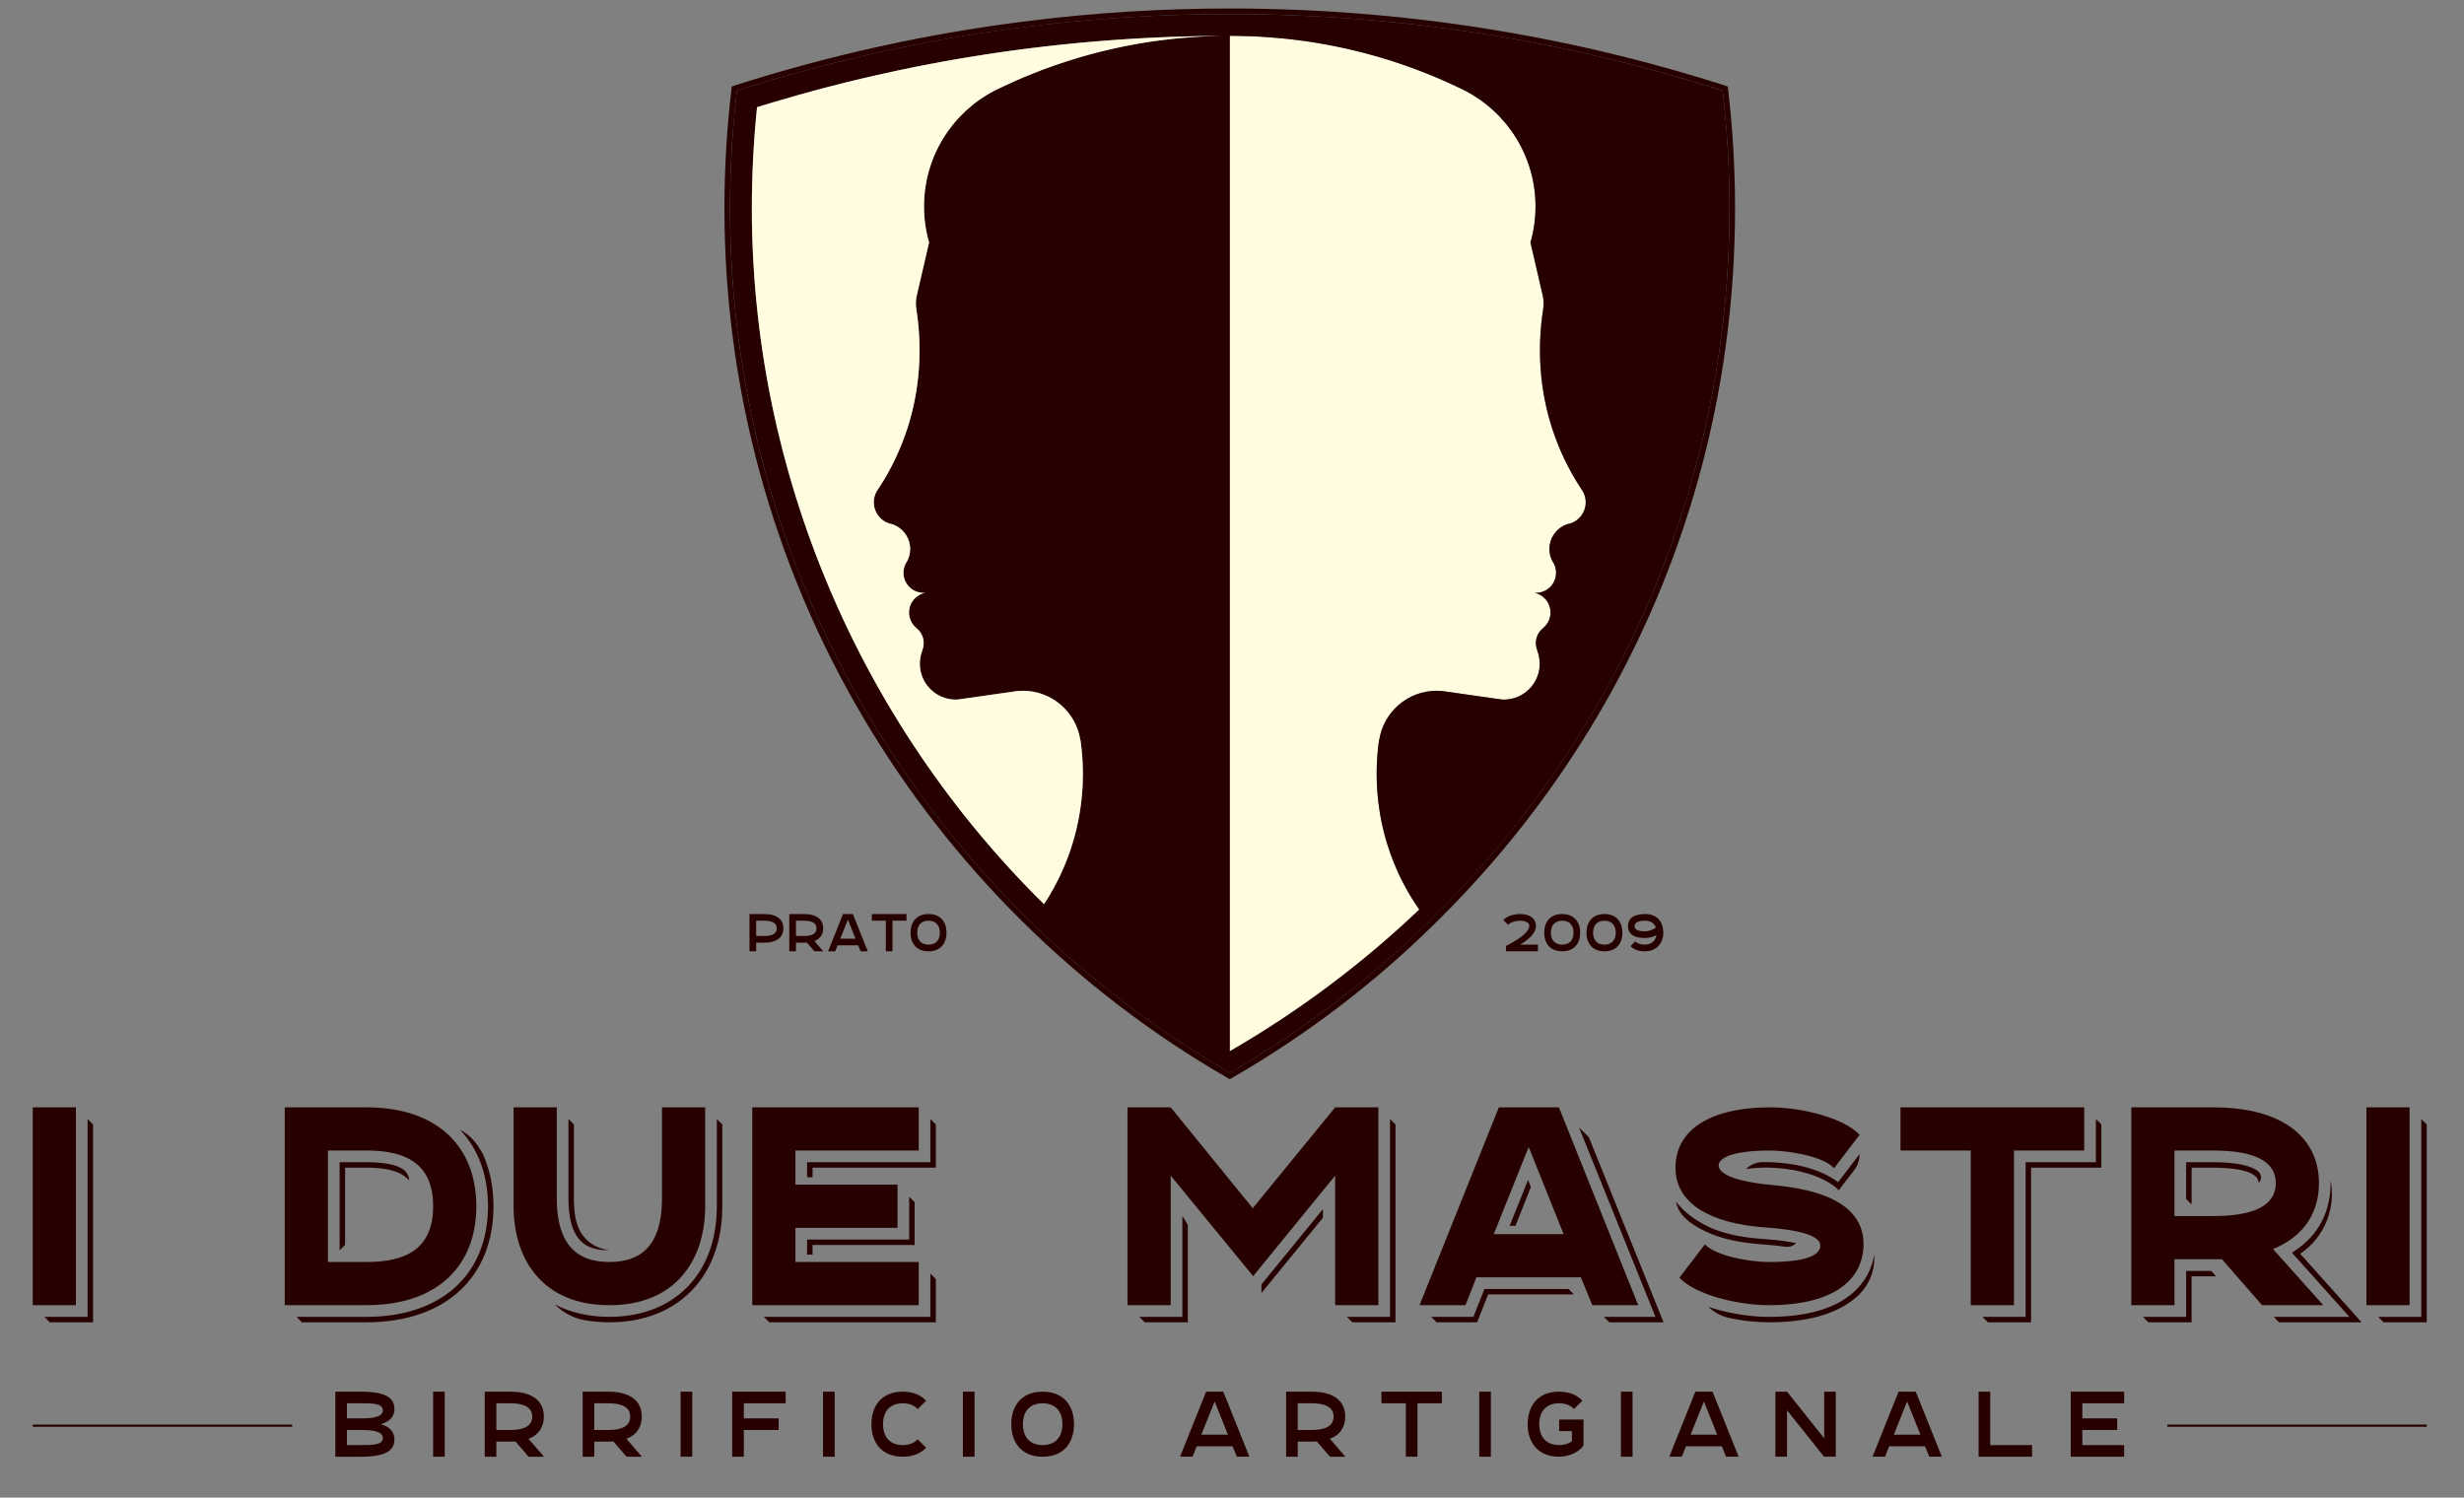 <?xml version="1.0" encoding="UTF-8"?>
<svg xmlns="http://www.w3.org/2000/svg" xmlns:xlink="http://www.w3.org/1999/xlink" version="1.0" id="Livello_1" x="0px" y="0px" width="290px" height="176.275px" viewBox="0 0 290 176.275" xml:space="preserve">
<rect x="0" y="0" width="290" height="176.275" fill="#808080" stroke="none"/>
<rect x="3.854" y="130.338" fill="#260100" width="5.083" height="23.286"></rect>
<path fill="#260100" d="M56.061,141.98c0,6.884-4.437,11.643-12.937,11.643h-9.611v-23.287h9.611  C51.625,130.337,56.061,135.097,56.061,141.98 M38.597,135.419v13.122h4.528c4.435,0,7.854-1.386,7.854-6.561  c0-5.174-3.419-6.561-7.854-6.561H38.597z"></path>
<path fill="#260100" d="M60.448,130.337h5.082v10.719c0,4.991,1.986,7.485,6.191,7.485s6.192-2.495,6.192-7.485v-10.719h5.082  v11.644c0,6.376-3.512,11.644-11.274,11.644c-7.762,0-11.273-5.267-11.273-11.644V130.337z"></path>
<polygon fill="#260100" points="88.537,153.624 88.537,130.337 108.126,130.337 108.126,135.419 93.619,135.419 93.619,139.44   105.632,139.44 105.632,144.522 93.619,144.522 93.619,148.542 108.126,148.542 108.126,153.624 "></polygon>
<polygon fill="#260100" points="148.463,152.196 148.463,151.181 155.698,142.319 155.698,143.335 "></polygon>
<polygon fill="#260100" points="132.701,153.624 132.701,130.337 137.785,130.337 147.441,142.212 157.143,130.337 162.227,130.337   162.227,153.624 157.143,153.624 157.143,138.376 147.487,150.205 137.785,138.376 137.785,153.624 "></polygon>
<path fill="#260100" d="M183.476,130.337l9.334,23.287h-5.408l-1.339-3.28h-12.29l-1.294,3.28h-5.405l9.333-23.287H183.476z   M175.807,145.261h8.223l-4.111-10.257L175.807,145.261z"></path>
<path fill="#260100" d="M207.775,144.476c-6.421-0.463-10.579-2.772-10.579-7.023c0-4.713,4.481-7.116,11.135-7.116  c3.742,0,8.686,1.248,10.533,3.235l-3.002,3.928c-1.247-1.387-5.314-2.079-7.531-2.079c-4.574,0-6.054,0.923-6.054,1.755  c0,0.97,1.85,1.894,6.33,2.31c8.086,0.693,10.72,3.557,10.72,6.93c0,4.066-3.28,7.208-11.136,7.208  c-3.742,0-8.686-1.248-10.535-3.234l3.004-3.927c1.294,1.385,5.314,2.079,7.531,2.079c4.482,0,6.053-0.832,6.053-1.941  C214.244,145.815,213.088,144.845,207.775,144.476"></path>
<polygon fill="#260100" points="231.948,153.624 231.948,135.419 223.678,135.419 223.678,130.337 245.302,130.337 245.302,135.419   237.032,135.419 237.032,153.624 "></polygon>
<polygon fill="#260100" points="10.953,155.639 5.851,155.639 5.228,154.997 10.311,154.997 10.311,131.723 10.953,132.349 "></polygon>
<polygon fill="#260100" points="239.046,155.639 233.967,155.639 233.325,154.997 238.405,154.997 238.405,136.794 246.675,136.794   246.675,131.711 247.316,132.351 247.316,137.435 239.046,137.435 "></polygon>
<polygon fill="#260100" points="285.614,155.639 280.534,155.639 279.894,154.997 284.973,154.997 284.973,131.711 285.614,132.352   "></polygon>
<path fill="#260100" d="M56.826,135.828c-0.051-0.112-0.301-0.529-0.628-1.016c-0.475-0.708-1.111-1.297-1.854-1.716l-0.199-0.112  c2.149,2.246,3.292,5.358,3.292,8.996c0,8.027-5.486,13.02-14.315,13.02h-8.213l0.622,0.641h7.591  c9.227,0,14.957-5.235,14.957-13.661C58.079,139.711,57.652,137.639,56.826,135.828"></path>
<path fill="#260100" d="M71.721,155.639c-1.17-0.01-2.138-0.107-2.984-0.263c-1.308-0.241-2.5-0.901-3.438-1.841  c1.855,0.971,4.016,1.462,6.422,1.462c7.683,0,12.648-5.109,12.648-13.017v-10.263l0.641,0.642v9.621  C85.01,150.277,79.793,155.639,71.721,155.639"></path>
<path fill="#260100" d="M110.142,155.639h-19.59l-0.661-0.642h19.61v-5.096l0.642,0.642V155.639z M95.633,147.67h-0.642v-1.774  h12.014l0-5.038l0.642,0.642v5.037H95.633V147.67z M95.633,138.568h-0.642v-1.774H109.5v-5.073l0.642,0.632v5.082H95.633V138.568z"></path>
<polygon fill="#260100" points="164.241,155.639 159.163,155.639 158.522,154.997 163.6,154.997 163.6,131.711 164.241,132.352 "></polygon>
<polygon fill="#260100" points="139.8,155.639 134.731,155.639 134.089,154.997 139.158,154.997 139.158,143.115 139.8,144.185 "></polygon>
<path fill="#260100" d="M195.79,155.639h-6.373l-0.642-0.642h6.063l-8.994-22.291l1.16,1.16L195.79,155.639z M173.851,155.639  h-4.765l-0.642-0.642h4.97l1.294-3.28h9.892l0.642,0.641h-10.098L173.851,155.639z M178.372,144.278h-0.69l2.159-5.394l0.333,0.83  L178.372,144.278z"></path>
<path fill="#260100" d="M211.391,146.329c-0.342,0.336-0.819,0.485-1.294,0.414c-0.711-0.106-1.534-0.191-2.462-0.256  c-2.63-0.19-4.476-0.556-6.172-1.224c-1.986-0.824-3.906-2.008-4.196-3.805c1.023,1.319,2.558,2.43,4.437,3.211  c1.628,0.641,3.416,0.993,5.979,1.178C209.193,145.951,210.442,146.114,211.391,146.329"></path>
<path fill="#260100" d="M220.603,148.074c0,1.647-0.659,3.14-1.724,4.234c-0.043,0.043-0.087,0.091-0.133,0.133  c-0.072,0.072-0.154,0.146-0.236,0.213c-0.038,0.035-0.076,0.069-0.114,0.099c-1.926,1.639-5.074,2.888-10.203,2.888  c-1.27,0-3.083-0.15-4.804-0.543c-0.876-0.201-1.681-0.655-2.317-1.296l0.598,0.213c2.079,0.625,4.453,0.985,6.523,0.985  c2.598,0,4.655-0.33,6.288-0.861c4.376-1.427,5.694-4.315,6.07-6.245l0.035-0.218l0.003,0.004  C220.599,147.809,220.603,147.94,220.603,148.074"></path>
<path fill="#260100" d="M277.945,155.641h-9.701l-0.637-0.642h8.9l-6.335-7.08l-0.423-0.474l0.315-0.206  c2.845-1.864,4.309-4.71,4.24-8.281c0.098,0.513,0.148,1.043,0.148,1.586c0,2.417-1.009,4.599-2.633,6.148  c-0.048,0.046-0.1,0.089-0.151,0.138c-0.034,0.033-0.072,0.066-0.111,0.096c-0.261,0.223-0.534,0.437-0.82,0.638  c-0.005,0.005-0.009,0.005-0.013,0.009L277.945,155.641z"></path>
<polygon fill="#260100" points="260.253,149.59 257.297,149.59 257.297,154.999 252.215,154.999 252.856,155.64 257.938,155.64   257.938,150.231 260.813,150.231 "></polygon>
<path fill="#260100" d="M260.455,136.795h-3.159v4.324l0.644,0.643v-4.325h2.516c2.008,0,5.377,0.238,5.377,1.817  c0.396-0.397,0.364-1.055-0.079-1.399C264.844,137.151,263.072,136.795,260.455,136.795"></path>
<path fill="#260100" d="M250.843,153.624v-23.287h9.611c8.5,0,12.475,3.789,12.475,8.918c0,3.466-1.757,6.283-5.407,7.762  l5.914,6.607h-7.207l-4.713-5.405h-1.062h-4.528v5.405H250.843z M255.926,135.419v7.716h4.528c4.481,0,7.393-1.063,7.393-3.88  c0-2.772-2.911-3.835-7.393-3.835H255.926z"></path>
<rect x="278.517" y="130.338" fill="#260100" width="5.081" height="23.286"></rect>
<line fill="none" stroke="#260100" stroke-width="0.258" stroke-miterlimit="10" x1="3.854" y1="167.809" x2="34.384" y2="167.809"></line>
<line fill="none" stroke="#260100" stroke-width="0.258" stroke-miterlimit="10" x1="255.084" y1="167.809" x2="285.614" y2="167.809"></line>
<path fill="#260100" d="M39.467,171.459v-7.655h3.007c3.16,0,3.95,0.866,3.95,2.036c0,0.85-0.486,1.458-1.595,1.792  c1.108,0.334,1.595,0.957,1.595,1.792c0,1.17-0.79,2.036-3.95,2.036H39.467z M40.833,165.172v1.777h1.64  c1.458,0,2.582-0.167,2.582-0.957c0-0.79-1.124-0.82-2.582-0.82H40.833z M40.833,168.315v1.777h1.64c1.458,0,2.582-0.03,2.582-0.82  s-1.124-0.957-2.582-0.957H40.833z"></path>
<rect x="50.977" y="163.804" fill="#260100" width="1.367" height="7.655"></rect>
<path fill="#260100" d="M64.008,166.736c0,1.17-0.547,2.142-1.808,2.613l1.823,2.111h-1.808l-1.549-1.792  c-0.197,0.015-0.396,0.015-0.608,0.015h-1.64v1.777h-1.367v-7.655h3.007C62.854,163.805,64.008,165.05,64.008,166.736   M58.418,165.172v3.144h1.64c1.458,0,2.582-0.379,2.582-1.58c0-1.185-1.124-1.564-2.582-1.564H58.418z"></path>
<path fill="#260100" d="M75.534,166.736c0,1.17-0.547,2.142-1.808,2.613l1.824,2.111h-1.808l-1.549-1.792  c-0.197,0.015-0.396,0.015-0.607,0.015h-1.641v1.777h-1.367v-7.655h3.008C74.379,163.805,75.534,165.05,75.534,166.736   M69.944,165.172v3.144h1.641c1.458,0,2.582-0.379,2.582-1.58c0-1.185-1.124-1.564-2.582-1.564H69.944z"></path>
<rect x="80.104" y="163.804" fill="#260100" width="1.367" height="7.655"></rect>
<polygon fill="#260100" points="86.178,171.459 86.178,163.804 92.465,163.804 92.465,165.172 87.544,165.172 87.544,166.949   91.646,166.949 91.646,168.315 87.544,168.315 87.544,171.459 "></polygon>
<rect x="96.868" y="163.804" fill="#260100" width="1.367" height="7.655"></rect>
<path fill="#260100" d="M109.003,170.396c-0.607,0.653-1.519,1.064-2.75,1.064c-2.551,0-3.69-1.732-3.69-3.828  c0-2.096,1.14-3.827,3.69-3.827c1.231,0,2.143,0.41,2.75,1.064l-1.002,0.986c-0.41-0.455-1.018-0.683-1.748-0.683  c-1.381,0-2.323,0.82-2.323,2.46c0,1.641,0.942,2.461,2.323,2.461c0.73,0,1.338-0.228,1.748-0.683L109.003,170.396z"></path>
<rect x="113.33" y="163.804" fill="#260100" width="1.367" height="7.655"></rect>
<path fill="#260100" d="M126.406,167.632c0,2.097-1.14,3.828-3.692,3.828c-2.551,0-3.69-1.731-3.69-3.828  c0-2.096,1.139-3.827,3.69-3.827C125.267,163.805,126.406,165.536,126.406,167.632 M125.039,167.632c0-1.641-0.942-2.46-2.324-2.46  c-1.381,0-2.323,0.82-2.323,2.46c0,1.641,0.942,2.462,2.323,2.462C124.097,170.094,125.039,169.273,125.039,167.632z"></path>
<path fill="#260100" d="M143.975,163.804l3.068,7.655h-1.474l-0.502-1.229h-4.222l-0.486,1.229h-1.474l3.069-7.655H143.975z   M141.393,168.863h3.129l-1.565-3.904L141.393,168.863z"></path>
<path fill="#260100" d="M158.326,166.736c0,1.17-0.547,2.142-1.808,2.613l1.823,2.111h-1.809l-1.549-1.792  c-0.196,0.015-0.396,0.015-0.607,0.015h-1.64v1.777h-1.367v-7.655h3.007C157.171,163.805,158.326,165.05,158.326,166.736   M152.737,165.172v3.144h1.64c1.458,0,2.582-0.379,2.582-1.58c0-1.185-1.124-1.564-2.582-1.564H152.737z"></path>
<polygon fill="#260100" points="165.463,171.459 165.463,165.172 162.591,165.172 162.591,163.804 169.7,163.804 169.7,165.172   166.83,165.172 166.83,171.459 "></polygon>
<rect x="174.103" y="163.804" fill="#260100" width="1.367" height="7.655"></rect>
<path fill="#260100" d="M183.502,167.085h2.871v3.053c-0.501,0.744-1.641,1.321-2.871,1.321c-2.552,0-3.705-1.731-3.705-3.828  c0-2.096,1.153-3.827,3.705-3.827c1.23,0,2.127,0.41,2.734,1.063l-0.986,0.987c-0.426-0.455-1.019-0.684-1.748-0.684  c-1.382,0-2.339,0.82-2.339,2.46c0,1.641,0.957,2.46,2.339,2.46c0.594,0,1.109-0.151,1.505-0.455v-1.185h-1.505V167.085z"></path>
<rect x="190.776" y="163.804" fill="#260100" width="1.367" height="7.655"></rect>
<path fill="#260100" d="M201.559,163.804l3.068,7.655h-1.474l-0.501-1.229h-4.223l-0.486,1.229h-1.473l3.067-7.655H201.559z   M198.977,168.863h3.129l-1.565-3.904L198.977,168.863z"></path>
<polygon fill="#260100" points="208.954,171.459 208.954,163.804 210.321,163.804 214.694,169.289 214.694,163.804 216.062,163.804   216.062,171.459 214.694,171.459 214.694,171.445 214.68,171.459 210.321,165.992 210.321,171.459 "></polygon>
<path fill="#260100" d="M225.476,163.804l3.069,7.655h-1.475l-0.502-1.229h-4.222l-0.485,1.229h-1.474l3.067-7.655H225.476z   M222.894,168.863h3.129l-1.565-3.904L222.894,168.863z"></path>
<polygon fill="#260100" points="232.872,163.805 234.238,163.805 234.238,170.093 239.159,170.093 239.159,171.46 232.872,171.46   "></polygon>
<polygon fill="#260100" points="243.713,163.805 250.001,163.805 250.001,165.172 245.081,165.172 245.081,166.949 249.181,166.949   249.181,168.315 245.081,168.315 245.081,170.093 250.001,170.093 250.001,171.46 243.713,171.46 "></polygon>
<path fill="#260100" d="M216.33,139.15c-0.775-0.615-3.208-2.193-7.988-2.355c-0.338-0.014-0.651-0.014-0.944-0.007  c-0.715,0.017-1.393,0.311-1.898,0.815c0.771-0.109,1.648-0.206,2.823-0.167c5.544,0.186,7.802,2.387,7.828,2.406l0.256,0.263  l1.819-2.378c0.414-0.542,0.64-1.206,0.64-1.887L216.33,139.15z"></path>
<path fill="#260100" d="M48.147,138.945c-0.843-1.014-2.485-1.511-5.025-1.511h-2.507v9.091l-0.642,0.637v-10.369h3.149  c0.174,0,0.346,0.005,0.508,0.009c0.167,0.005,0.33,0.009,0.488,0.017c1.18,0.057,2.104,0.231,2.768,0.513  C47.725,137.691,48.144,138.231,48.147,138.945"></path>
<path fill="#260100" d="M71.721,147.12c0,0-0.437,0.048-0.928-0.004c-2.093-0.222-3.889-1.407-3.889-6.057v-9.346l0.642,0.642v8.705  c0,1.792,0.261,3.021,0.727,3.849c0.021,0.04,0.043,0.081,0.064,0.12C69.022,146.191,70.267,147.034,71.721,147.12"></path>
<path fill="#260100" d="M109.282,111.189c-0.792,0-1.33-0.469-1.33-1.409c0-0.94,0.538-1.411,1.33-1.411s1.333,0.471,1.333,1.411  C110.615,110.721,110.074,111.189,109.282,111.189 M109.282,107.586c-1.461,0-2.115,0.992-2.115,2.194  c0,1.202,0.654,2.194,2.115,2.194c1.463,0,2.118-0.992,2.118-2.194C111.399,108.579,110.745,107.586,109.282,107.586z   M105.042,111.974v-3.605h1.646v-0.783h-4.075v0.783h1.647v3.605H105.042z M99.793,108.248l0.896,2.239h-1.794L99.793,108.248z   M99.218,107.586l-1.759,4.388h0.844l0.279-0.706h2.42l0.287,0.706h0.847l-1.76-4.388H99.218z M94.621,108.369  c0.837,0,1.481,0.219,1.481,0.898c0,0.688-0.644,0.906-1.481,0.906h-0.94v-1.804H94.621z M94.621,107.586h-1.725v4.388h0.784v-1.019  h0.94c0.121,0,0.234,0,0.349-0.007l0.888,1.026h1.037l-1.047-1.209c0.723-0.272,1.037-0.83,1.037-1.498  C96.884,108.3,96.223,107.586,94.621,107.586z M89.937,108.369c0.844,0,1.481,0.219,1.481,0.898c0,0.688-0.637,0.906-1.481,0.906  h-0.94v-1.804H89.937z M88.997,111.974v-1.019h0.94c1.602,0,2.263-0.713,2.263-1.688c0-0.967-0.661-1.681-2.263-1.681h-1.725v4.388  H88.997z"></path>
<path fill="#260100" d="M177.247,111.974h3.761v-0.785h-2.09c1.419-0.861,1.854-1.574,1.854-2.211c0-0.782-0.602-1.392-1.881-1.392  c-0.817,0-1.567,0.279-1.957,0.706l0.565,0.565c0.233-0.261,0.765-0.488,1.392-0.488c0.75,0,1.098,0.279,1.098,0.609  c0,0.393-0.366,1.16-2.742,2.37V111.974z"></path>
<path fill="#260100" d="M183.862,111.189c-0.792,0-1.333-0.469-1.333-1.409c0-0.94,0.541-1.411,1.333-1.411  c0.793,0,1.333,0.471,1.333,1.411C185.195,110.721,184.655,111.189,183.862,111.189 M183.862,107.586  c-1.464,0-2.114,0.992-2.114,2.194c0,1.202,0.65,2.194,2.114,2.194s2.115-0.992,2.115-2.194  C185.977,108.579,185.326,107.586,183.862,107.586z"></path>
<path fill="#260100" d="M193.611,109.623c-0.958,0-1.227-0.286-1.227-0.617c0-0.341,0.307-0.636,1.254-0.636  c0.601,0,1.054,0.271,1.246,0.794C194.63,109.415,194.021,109.623,193.611,109.623 M193.638,107.586  c-1.595,0-2.036,0.706-2.036,1.419s0.418,1.402,2.009,1.402c0.454,0,0.95-0.131,1.343-0.331c-0.113,0.748-0.689,1.113-1.395,1.113  c-0.417,0-0.852-0.128-1.088-0.39l-0.565,0.565c0.341,0.375,0.95,0.609,1.653,0.609c1.454,0,2.203-0.992,2.203-2.194  C195.762,108.579,195.101,107.586,193.638,107.586z M188.833,111.189c-0.791,0-1.333-0.469-1.333-1.409  c0-0.94,0.542-1.411,1.333-1.411c0.793,0,1.333,0.471,1.333,1.411C190.166,110.721,189.625,111.189,188.833,111.189z   M188.833,107.586c-1.463,0-2.114,0.992-2.114,2.194c0,1.202,0.651,2.194,2.114,2.194c1.464,0,2.115-0.992,2.115-2.194  C190.948,108.579,190.296,107.586,188.833,107.586z"></path>
<path fill="#260100" d="M144.739,1.656c20.225,0,39.727,3.163,58.009,9.016c0.524,4.542,0.801,9.147,0.801,13.833  c0,32.862-13.505,62.575-35.265,83.864c-7.035,6.916-14.948,12.94-23.545,17.899c-35.16-20.289-58.822-58.257-58.822-101.763  c0-4.686,0.275-9.292,0.813-13.833c11.011-3.53,22.469-6.077,34.254-7.533C128.767,2.155,136.694,1.656,144.739,1.656 M144.739,1  c-8.01,0-16.028,0.5-23.837,1.488c-11.656,1.439-23.221,3.985-34.372,7.56l-0.402,0.128l-0.05,0.419  c-0.542,4.582-0.817,9.261-0.817,13.91c0,21.117,5.642,41.839,16.317,59.921c10.362,17.555,25.173,32.221,42.833,42.412l0.328,0.189  l0.328-0.189c8.623-4.976,16.589-11.032,23.678-18.002c22.865-22.37,35.46-52.319,35.46-84.331c0-4.609-0.271-9.288-0.805-13.909  l-0.048-0.42l-0.404-0.128C184.197,4.043,164.613,1,144.739,1z"></path>
<path fill="#FFFCDF" d="M186.286,57.821c-0.063-0.096-0.127-0.19-0.187-0.286c-1.458-2.205-2.608-4.608-3.423-7.124  c-1.46-4.526-1.785-9.338-1.05-14.031c0.087-0.542,0.065-1.091-0.058-1.624l-1.44-6.214c0.387-1.346,0.595-2.77,0.595-4.24  c0-5.938-3.371-11.088-8.306-13.64c-0.239-0.119-0.481-0.237-0.727-0.352c-0.006-0.006-0.012-0.009-0.02-0.009  c-0.513-0.245-1.025-0.481-1.543-0.711c-0.256-0.114-0.519-0.228-0.777-0.34c-0.262-0.111-0.521-0.223-0.782-0.33  c-0.553-0.228-1.104-0.449-1.657-0.656c-0.244-0.093-0.486-0.182-0.729-0.271c-0.209-0.078-0.416-0.154-0.624-0.223  c-0.252-0.094-0.506-0.18-0.763-0.265c-0.262-0.091-0.523-0.179-0.789-0.263c-0.26-0.083-0.519-0.165-0.779-0.247  c-0.271-0.084-0.54-0.167-0.812-0.244c-0.216-0.066-0.434-0.126-0.649-0.187c-0.374-0.109-0.751-0.211-1.128-0.307  c-0.214-0.058-0.427-0.111-0.642-0.166c-0.24-0.06-0.486-0.12-0.73-0.178c-0.058-0.016-0.114-0.03-0.173-0.042  c-0.229-0.053-0.457-0.105-0.689-0.156c-0.328-0.076-0.658-0.146-0.988-0.211c-0.235-0.052-0.466-0.1-0.701-0.142  c-0.278-0.055-0.555-0.109-0.832-0.157c-0.276-0.048-0.554-0.097-0.833-0.144c-0.281-0.045-0.558-0.092-0.838-0.135  c-0.273-0.042-0.551-0.08-0.825-0.12c-0.027-0.003-0.055-0.004-0.081-0.011c-0.241-0.034-0.483-0.063-0.728-0.095  c-0.354-0.044-0.714-0.086-1.074-0.125c-0.226-0.024-0.456-0.047-0.685-0.07c-0.569-0.054-1.141-0.103-1.714-0.14  c-0.258-0.019-0.518-0.037-0.779-0.05c-0.295-0.017-0.593-0.032-0.894-0.044c-0.595-0.026-1.191-0.042-1.794-0.051  c-0.301-0.006-0.604-0.006-0.903-0.006v119.527c8.094-4.672,15.578-10.28,22.305-16.678c-0.147-0.214-0.292-0.427-0.436-0.646  c-0.157-0.236-0.311-0.477-0.463-0.722c-0.074-0.123-0.148-0.251-0.226-0.376c-0.051-0.087-0.104-0.178-0.155-0.269  c-0.059-0.099-0.115-0.198-0.171-0.297c-0.063-0.111-0.125-0.224-0.185-0.337c-0.061-0.11-0.118-0.218-0.175-0.326  c-0.104-0.197-0.208-0.397-0.308-0.599c-0.054-0.105-0.104-0.21-0.156-0.319c-0.106-0.22-0.208-0.439-0.307-0.663  c-0.128-0.281-0.248-0.564-0.362-0.851c-0.328-0.794-0.617-1.607-0.867-2.436c-0.049-0.161-0.097-0.323-0.143-0.486  c-0.035-0.125-0.071-0.253-0.104-0.379c-0.054-0.199-0.105-0.398-0.153-0.598c-0.039-0.155-0.077-0.308-0.109-0.462  c-0.105-0.453-0.199-0.91-0.276-1.374c-0.012-0.072-0.024-0.141-0.035-0.214c-0.014-0.072-0.021-0.144-0.035-0.217  c-0.117-0.726-0.205-1.461-0.261-2.205c-0.01-0.109-0.019-0.214-0.025-0.319c-0.005-0.103-0.014-0.203-0.019-0.305  c-0.011-0.175-0.017-0.349-0.023-0.524c-0.015-0.352-0.021-0.701-0.021-1.055c0-1.354,0.097-2.685,0.284-3.986l0.019,0.004  c0.503-3.284,3.34-5.796,6.762-5.796c0.437,0,0.865,0.042,1.276,0.12l5.642,0.805l0.767,0.108c0.071,0.003,0.144,0.005,0.217,0.005  c2.334,0,4.226-1.891,4.226-4.226c0-0.549-0.106-1.073-0.294-1.551l0.014-0.006c-0.111-0.268-0.174-0.559-0.174-0.87  c0-0.721,0.34-1.361,0.869-1.769l-0.005-0.009c0.527-0.434,0.861-1.091,0.861-1.826c0-1.144-0.814-2.097-1.889-2.316  c1.237,0.095,2.346-0.789,2.521-2.029c0.07-0.498-0.018-0.982-0.232-1.398c0-0.003-0.002-0.009-0.008-0.012  c-0.066-0.097-0.126-0.196-0.178-0.301c-0.224-0.425-0.347-0.908-0.347-1.416c0-0.156,0.012-0.311,0.036-0.458  c0.171-1.162,0.996-2.114,2.093-2.465c0.118-0.038,0.241-0.069,0.364-0.088c1.039-0.347,1.787-1.331,1.787-2.483  C186.635,58.646,186.508,58.203,186.286,57.821"></path>
<path fill="#260100" d="M202.741,10.677c-18.283-5.86-37.775-9.021-58.004-9.021c-20.232,0-39.724,3.161-58.007,9.021  c-0.533,4.536-0.807,9.151-0.807,13.828c0,43.506,23.66,81.479,58.814,101.763c35.151-20.283,58.812-58.26,58.812-101.763  C203.548,19.829,203.275,15.213,202.741,10.677 M142.037,4.272h-0.003c-0.297,0.012-0.593,0.028-0.889,0.046  c-0.032,0.003-0.066,0.003-0.1,0.005c-0.198,0.009-0.397,0.021-0.597,0.037c-0.026,0.004-0.056,0.004-0.084,0.007  c-0.575,0.038-1.145,0.086-1.714,0.14c-0.173,0.018-0.35,0.034-0.521,0.055c-0.053,0.002-0.107,0.009-0.163,0.014  c-0.024,0.004-0.044,0.006-0.068,0.009c-0.337,0.036-0.672,0.075-1.006,0.118c-0.166,0.018-0.328,0.042-0.494,0.062  c-0.079,0.011-0.154,0.02-0.232,0.031c-0.028,0.007-0.054,0.01-0.082,0.012c-0.276,0.04-0.551,0.077-0.825,0.119  c-0.281,0.044-0.56,0.089-0.837,0.134c-0.202,0.032-0.4,0.065-0.6,0.102c-0.077,0.014-0.156,0.028-0.234,0.042  c-0.074,0.012-0.154,0.027-0.229,0.042c-0.203,0.037-0.4,0.075-0.602,0.115c-0.158,0.027-0.314,0.06-0.47,0.094  c-0.079,0.013-0.154,0.029-0.233,0.047c-0.087,0.016-0.177,0.033-0.268,0.055c-0.241,0.051-0.481,0.101-0.719,0.156  c-0.211,0.045-0.422,0.093-0.634,0.145c-0.019,0.003-0.04,0.009-0.056,0.012c-0.058,0.012-0.114,0.028-0.172,0.042  c-0.083,0.021-0.169,0.039-0.253,0.06c-0.16,0.037-0.319,0.076-0.479,0.118c-0.214,0.054-0.427,0.108-0.642,0.166  c-0.072,0.018-0.144,0.035-0.217,0.056c-0.051,0.014-0.1,0.025-0.146,0.04c-0.049,0.012-0.097,0.025-0.145,0.041  c-0.043,0.008-0.086,0.02-0.128,0.031c-0.044,0.014-0.09,0.025-0.135,0.037c-0.118,0.033-0.238,0.066-0.355,0.102  c-0.046,0.012-0.09,0.024-0.137,0.04c-0.062,0.014-0.125,0.033-0.189,0.051c-0.109,0.032-0.217,0.063-0.326,0.096  c-0.27,0.079-0.539,0.16-0.809,0.245c-0.034,0.011-0.07,0.02-0.103,0.032c-0.226,0.07-0.453,0.142-0.678,0.213  c-0.266,0.085-0.526,0.172-0.79,0.262c-0.003,0-0.003,0-0.005,0.003c-0.154,0.051-0.308,0.103-0.461,0.156  c-0.058,0.022-0.117,0.043-0.178,0.064c-0.039,0.012-0.078,0.027-0.117,0.042c-0.038,0.012-0.082,0.027-0.12,0.043  c-0.152,0.05-0.299,0.105-0.446,0.159c-0.019,0.007-0.04,0.015-0.058,0.021c-0.229,0.081-0.46,0.168-0.688,0.256  c-0.013,0.006-0.028,0.009-0.04,0.014c-0.166,0.063-0.332,0.128-0.497,0.193c-0.124,0.046-0.247,0.093-0.367,0.142  c-0.266,0.105-0.526,0.214-0.793,0.322c-0.128,0.052-0.261,0.107-0.392,0.163c-0.129,0.055-0.262,0.112-0.391,0.167  c-0.129,0.054-0.259,0.112-0.388,0.168c-0.13,0.055-0.258,0.116-0.389,0.171c-0.518,0.23-1.03,0.468-1.542,0.712  c-0.009,0-0.016,0.002-0.022,0.009c-0.245,0.114-0.484,0.233-0.726,0.354c-4.934,2.55-8.304,7.701-8.304,13.639  c0,1.47,0.208,2.894,0.594,4.242l-1.44,6.212c-0.125,0.533-0.144,1.082-0.058,1.624c0.734,4.693,0.409,9.505-1.051,14.031  c-0.814,2.516-1.964,4.919-3.421,7.124c-0.061,0.098-0.124,0.19-0.188,0.286c-0.223,0.382-0.35,0.826-0.35,1.301  c0,1.153,0.748,2.136,1.787,2.483c0.123,0.021,0.248,0.051,0.365,0.089c1.095,0.351,1.921,1.303,2.093,2.465  c0.025,0.148,0.036,0.302,0.036,0.458c0,0.51-0.122,0.991-0.345,1.416c-0.052,0.105-0.111,0.204-0.179,0.302  c-0.005,0.001-0.009,0.008-0.009,0.011c-0.212,0.416-0.301,0.901-0.232,1.399c0.175,1.24,1.284,2.124,2.522,2.03  c-1.076,0.219-1.889,1.171-1.889,2.315c0,0.735,0.333,1.392,0.861,1.825l-0.005,0.009c0.53,0.407,0.871,1.049,0.871,1.768  c0,0.311-0.064,0.602-0.175,0.87l0.014,0.007c-0.189,0.479-0.295,1.002-0.295,1.551c0,2.334,1.893,4.228,4.227,4.228  c0.073,0,0.145-0.004,0.217-0.007l0.765-0.109l5.642-0.805c0.414-0.077,0.842-0.12,1.277-0.12c3.423,0,6.26,2.513,6.763,5.796  l0.018-0.004c0.187,1.301,0.284,2.633,0.284,3.986c0,0.354-0.006,0.704-0.021,1.057c-0.005,0.058-0.005,0.114-0.007,0.171  c-0.002,0.085-0.007,0.167-0.011,0.25c-0.004,0.033-0.004,0.07-0.007,0.102c-0.002,0.073-0.009,0.142-0.012,0.211  c-0.003,0.03-0.003,0.063-0.006,0.093c-0.005,0.107-0.015,0.214-0.024,0.321c-0.012,0.18-0.028,0.363-0.044,0.545  c0,0.004,0,0.007-0.004,0.012l-0.017,0.171c-0.013,0.121-0.024,0.242-0.039,0.358c-0.007,0.038-0.009,0.073-0.016,0.109  c-0.012,0.118-0.026,0.234-0.045,0.352c-0.004,0.037-0.008,0.072-0.015,0.112c-0.019,0.146-0.042,0.288-0.063,0.433  c-0.007,0.037-0.012,0.076-0.019,0.111c-0.009,0.074-0.021,0.146-0.033,0.216c-0.006,0.049-0.015,0.099-0.023,0.15  c-0.004,0.02-0.009,0.045-0.013,0.065c-0.002,0.018-0.005,0.041-0.007,0.057c-0.028,0.156-0.055,0.308-0.088,0.458  c-0.009,0.06-0.021,0.118-0.032,0.176c-0.007,0.026-0.01,0.054-0.019,0.08c-0.033,0.172-0.069,0.344-0.107,0.513  c-0.007,0.029-0.016,0.06-0.022,0.09c-0.032,0.154-0.068,0.308-0.107,0.462c-0.028,0.12-0.059,0.236-0.091,0.354  c-0.021,0.082-0.042,0.163-0.063,0.244c-0.035,0.127-0.07,0.253-0.106,0.379c-0.045,0.163-0.093,0.325-0.142,0.486  c-0.057,0.196-0.117,0.386-0.183,0.577c-0.015,0.049-0.03,0.097-0.045,0.144c-0.028,0.08-0.054,0.159-0.081,0.237  c-0.009,0.033-0.021,0.065-0.034,0.1c-0.033,0.096-0.067,0.189-0.1,0.283c-0.07,0.186-0.139,0.373-0.21,0.559  c-0.071,0.182-0.142,0.358-0.213,0.537c-0.055,0.142-0.116,0.285-0.179,0.427c-0.06,0.141-0.121,0.28-0.184,0.422  c-0.07,0.15-0.135,0.3-0.208,0.451c-0.018,0.042-0.039,0.084-0.06,0.126c-0.012,0.027-0.028,0.058-0.039,0.085  c-0.012,0.024-0.024,0.052-0.036,0.075c-0.039,0.086-0.083,0.163-0.12,0.244c-0.03,0.061-0.06,0.123-0.095,0.184  c-0.026,0.061-0.057,0.12-0.089,0.178c-0.015,0.036-0.034,0.069-0.051,0.103c-0.025,0.045-0.048,0.091-0.073,0.135  c-0.003,0.006-0.006,0.016-0.011,0.021c-0.053,0.103-0.106,0.202-0.163,0.304c-0.061,0.114-0.124,0.226-0.188,0.338  c-0.051,0.093-0.103,0.184-0.156,0.276c-0.004,0.007-0.009,0.016-0.012,0.02c-0.052,0.092-0.105,0.183-0.157,0.271  c-0.073,0.119-0.142,0.236-0.214,0.357c-0.006,0.007-0.009,0.013-0.012,0.018c-0.015,0.024-0.03,0.049-0.042,0.07  c-0.058,0.093-0.114,0.184-0.174,0.273c-0.058,0.095-0.119,0.188-0.179,0.278c-0.021,0.037-0.044,0.07-0.065,0.101  c-0.337-0.333-0.675-0.667-1.009-1.004c-0.668-0.676-1.328-1.358-1.979-2.05c-0.256-0.274-0.509-0.544-0.761-0.818  c-0.037-0.036-0.074-0.075-0.106-0.112c-0.084-0.096-0.172-0.189-0.263-0.285c-0.264-0.292-0.53-0.585-0.794-0.879  c-0.321-0.353-0.633-0.709-0.944-1.064c-0.323-0.367-0.642-0.738-0.956-1.112c-0.02-0.021-0.042-0.044-0.056-0.065  c-0.103-0.114-0.202-0.232-0.3-0.351c-0.179-0.209-0.354-0.42-0.53-0.631c-0.021-0.025-0.043-0.051-0.065-0.076  c-0.259-0.31-0.515-0.628-0.771-0.94c-0.048-0.058-0.093-0.118-0.142-0.174l-0.037-0.046c-0.258-0.322-0.517-0.645-0.777-0.969  c-0.003-0.007-0.009-0.016-0.018-0.022c-0.285-0.363-0.568-0.728-0.852-1.096c-0.242-0.31-0.479-0.621-0.714-0.934  c-0.042-0.054-0.082-0.109-0.123-0.164c-0.073-0.095-0.142-0.191-0.214-0.289c-0.112-0.144-0.22-0.293-0.329-0.439  c-0.109-0.148-0.216-0.293-0.325-0.439c-0.259-0.354-0.516-0.705-0.768-1.061l-0.182-0.253c-0.027-0.037-0.051-0.075-0.079-0.11  c-0.207-0.293-0.416-0.584-0.619-0.883c-0.236-0.337-0.471-0.679-0.702-1.018c-0.033-0.05-0.067-0.101-0.1-0.149  c-0.255-0.379-0.509-0.756-0.762-1.138c-0.002-0.002-0.005-0.01-0.009-0.012c-0.051-0.075-0.098-0.153-0.154-0.23  c-0.214-0.326-0.423-0.654-0.635-0.983c-0.117-0.184-0.238-0.368-0.354-0.551c-0.111-0.178-0.222-0.354-0.333-0.531  c-0.006-0.009-0.009-0.015-0.016-0.023c-0.063-0.1-0.126-0.199-0.187-0.299c-0.118-0.189-0.235-0.38-0.352-0.569  c-0.034-0.051-0.064-0.105-0.097-0.158c-0.042-0.068-0.084-0.137-0.126-0.207c-0.027-0.046-0.055-0.091-0.081-0.135  c-0.145-0.234-0.29-0.471-0.428-0.708c-0.046-0.074-0.091-0.149-0.133-0.22c-0.042-0.07-0.085-0.142-0.127-0.21  c-0.017-0.034-0.035-0.064-0.053-0.095c-0.017-0.026-0.034-0.057-0.051-0.084c-0.076-0.13-0.154-0.262-0.229-0.392  c-0.091-0.157-0.181-0.313-0.274-0.468c-0.016-0.027-0.034-0.058-0.048-0.085c-0.109-0.187-0.214-0.375-0.322-0.564  c-0.106-0.185-0.211-0.373-0.317-0.559c-0.223-0.396-0.443-0.793-0.659-1.19c-0.012-0.023-0.027-0.045-0.04-0.068  c-0.069-0.13-0.142-0.26-0.21-0.389c-0.022-0.038-0.039-0.076-0.06-0.111c-0.163-0.302-0.326-0.606-0.486-0.911  c-0.037-0.068-0.076-0.14-0.111-0.213c-0.142-0.27-0.284-0.54-0.425-0.81c-0.005-0.009-0.009-0.021-0.015-0.03  c-0.006-0.011-0.015-0.028-0.021-0.039c-0.063-0.126-0.128-0.25-0.19-0.375c-0.015-0.028-0.03-0.056-0.045-0.086  c-0.17-0.331-0.335-0.659-0.498-0.991c-0.095-0.191-0.193-0.386-0.285-0.582c-0.047-0.088-0.087-0.175-0.13-0.265  c-0.042-0.082-0.084-0.166-0.123-0.25c-0.075-0.157-0.151-0.313-0.226-0.47c-0.109-0.229-0.216-0.458-0.325-0.688  c-0.048-0.099-0.093-0.198-0.142-0.298c-0.033-0.072-0.065-0.142-0.098-0.213c-0.021-0.05-0.046-0.098-0.067-0.146  c-0.052-0.109-0.1-0.216-0.147-0.325c-0.094-0.198-0.186-0.401-0.277-0.603c-0.037-0.078-0.07-0.156-0.106-0.235  c-0.159-0.355-0.317-0.708-0.47-1.063c-0.133-0.295-0.258-0.59-0.386-0.889c-0.34-0.797-0.675-1.603-0.999-2.411  c-0.007-0.02-0.016-0.044-0.025-0.065c-0.091-0.222-0.177-0.444-0.266-0.668c-0.129-0.326-0.256-0.651-0.379-0.979  c-0.045-0.121-0.093-0.244-0.139-0.369c-0.021-0.054-0.04-0.104-0.06-0.158c-0.051-0.133-0.103-0.266-0.15-0.401  c-0.078-0.211-0.16-0.423-0.236-0.636c-0.005-0.015-0.01-0.032-0.018-0.047c-0.087-0.239-0.174-0.477-0.259-0.718  c-0.089-0.251-0.18-0.509-0.271-0.765c-0.009-0.022-0.019-0.052-0.027-0.074c-0.123-0.353-0.244-0.704-0.361-1.055  c-0.109-0.322-0.217-0.641-0.322-0.965c-0.069-0.214-0.139-0.428-0.207-0.642c-0.019-0.047-0.033-0.099-0.049-0.147  c-0.03-0.095-0.06-0.19-0.09-0.285c-0.09-0.281-0.177-0.561-0.265-0.842c-0.156-0.508-0.31-1.017-0.46-1.526  c-0.103-0.347-0.203-0.695-0.3-1.042c-0.131-0.458-0.256-0.914-0.38-1.373c-0.106-0.383-0.208-0.767-0.308-1.153  c-0.027-0.103-0.055-0.206-0.078-0.309c-0.112-0.431-0.221-0.865-0.325-1.298c-0.091-0.364-0.179-0.729-0.263-1.095  c-0.002-0.017-0.009-0.033-0.012-0.052c-0.005-0.022-0.009-0.04-0.016-0.06c-0.021-0.091-0.04-0.179-0.06-0.269  c-0.027-0.111-0.05-0.222-0.078-0.337c-0.006-0.026-0.011-0.057-0.019-0.084c-0.009-0.033-0.015-0.07-0.023-0.102  c-0.079-0.34-0.154-0.685-0.226-1.028c-0.079-0.354-0.151-0.711-0.227-1.065c-0.008-0.051-0.021-0.098-0.031-0.149  c-0.005-0.034-0.01-0.064-0.017-0.099c-0.027-0.128-0.054-0.255-0.081-0.384c-0.054-0.286-0.112-0.57-0.166-0.855  c-0.004-0.021-0.009-0.042-0.013-0.06c-0.068-0.368-0.138-0.735-0.204-1.104c-0.006-0.026-0.01-0.051-0.015-0.077  c-0.039-0.216-0.079-0.435-0.114-0.651c-0.048-0.268-0.094-0.534-0.139-0.802c-0.005-0.04-0.011-0.078-0.018-0.117  c-0.021-0.122-0.039-0.241-0.059-0.362c-0.013-0.072-0.025-0.145-0.034-0.216c-0.042-0.25-0.082-0.498-0.121-0.747  c-0.008-0.061-0.017-0.117-0.026-0.177c-0.009-0.058-0.019-0.112-0.025-0.17c-0.015-0.086-0.026-0.172-0.038-0.258  c-0.025-0.153-0.046-0.309-0.067-0.465c-0.015-0.105-0.03-0.211-0.045-0.316c-0.016-0.076-0.024-0.153-0.034-0.235  c-0.009-0.055-0.014-0.109-0.023-0.163c-0.054-0.386-0.105-0.773-0.154-1.159c-0.055-0.429-0.109-0.853-0.156-1.276  c-0.011-0.106-0.024-0.211-0.037-0.316c-0.002-0.019-0.002-0.035-0.005-0.051c-0.046-0.404-0.09-0.811-0.13-1.218  c-0.042-0.405-0.082-0.807-0.118-1.214c-0.014-0.135-0.026-0.268-0.035-0.405c-0.03-0.329-0.058-0.661-0.085-0.992  c-0.003-0.025-0.003-0.051-0.006-0.076c-0.009-0.132-0.021-0.266-0.03-0.398c-0.012-0.163-0.025-0.328-0.033-0.491  c-0.018-0.235-0.036-0.47-0.048-0.705c-0.005-0.077-0.012-0.157-0.015-0.236c-0.013-0.15-0.018-0.297-0.026-0.444  c-0.007-0.121-0.013-0.239-0.019-0.359c-0.005-0.096-0.012-0.193-0.019-0.292c-0.006-0.097-0.012-0.194-0.014-0.29  c-0.002-0.047-0.007-0.099-0.007-0.147c-0.014-0.266-0.026-0.531-0.037-0.795c-0.007-0.188-0.014-0.376-0.019-0.567  c-0.012-0.265-0.021-0.533-0.028-0.797c-0.007-0.175-0.012-0.347-0.015-0.521c-0.004-0.123-0.006-0.244-0.009-0.368  c-0.006-0.313-0.014-0.624-0.019-0.937v-0.147c-0.007-0.461-0.009-0.923-0.009-1.387c0-3.962,0.207-7.958,0.611-11.888  c0.56-0.174,1.123-0.346,1.684-0.516c1.1-0.328,2.198-0.647,3.301-0.957c0.558-0.156,1.114-0.311,1.672-0.462  c0.037-0.009,0.073-0.017,0.109-0.029c0.159-0.041,0.319-0.085,0.482-0.127c0.232-0.063,0.464-0.123,0.698-0.184  c0.176-0.048,0.347-0.092,0.522-0.137c0.092-0.025,0.187-0.049,0.282-0.074c0.418-0.107,0.838-0.214,1.261-0.319  c0.125-0.033,0.255-0.063,0.381-0.096c0.358-0.091,0.717-0.179,1.075-0.263c0.077-0.018,0.148-0.037,0.223-0.054  c0.564-0.136,1.124-0.267,1.687-0.397c0.229-0.054,0.459-0.105,0.688-0.156c0.228-0.056,0.457-0.103,0.688-0.153  c0.465-0.105,0.928-0.209,1.396-0.306c0.15-0.036,0.302-0.07,0.454-0.099c0.051-0.013,0.106-0.025,0.157-0.033  c0.022-0.006,0.042-0.009,0.066-0.012c0.069-0.019,0.139-0.034,0.208-0.046c0.473-0.1,0.947-0.199,1.421-0.293  c0.253-0.051,0.502-0.098,0.756-0.149c0.268-0.054,0.533-0.105,0.801-0.156c0.024-0.004,0.045-0.009,0.069-0.013  c0.025-0.005,0.051-0.01,0.077-0.015c0.351-0.071,0.707-0.135,1.063-0.2c0.226-0.044,0.455-0.087,0.683-0.13  c0.037-0.005,0.072-0.012,0.107-0.019c0.33-0.059,0.656-0.115,0.984-0.173c0.108-0.019,0.22-0.041,0.328-0.058  c0.208-0.037,0.419-0.072,0.629-0.107c0.428-0.073,0.853-0.146,1.28-0.214c0.016,0,0.028-0.004,0.042-0.006  c0.572-0.095,1.142-0.184,1.714-0.271c0.358-0.055,0.72-0.108,1.078-0.163c0.058-0.009,0.111-0.015,0.17-0.025  c0.074-0.013,0.152-0.025,0.228-0.032c0.121-0.019,0.238-0.037,0.358-0.051c0.061-0.009,0.116-0.019,0.177-0.028  c0.058-0.008,0.115-0.015,0.175-0.023c0.415-0.058,0.829-0.118,1.247-0.171c0.274-0.037,0.545-0.072,0.816-0.108  c0.214-0.029,0.427-0.055,0.642-0.083c0.056-0.006,0.117-0.015,0.175-0.02c0.051-0.009,0.103-0.015,0.153-0.022  c0.06-0.009,0.119-0.016,0.18-0.021c0.495-0.064,0.986-0.121,1.479-0.177c0.38-0.044,0.756-0.088,1.137-0.128  c0.066-0.008,0.135-0.018,0.201-0.023c0.051-0.007,0.1-0.012,0.151-0.015c0.202-0.025,0.404-0.045,0.605-0.064  c0.074-0.009,0.146-0.014,0.218-0.023c0.044-0.004,0.09-0.009,0.135-0.013c0.188-0.02,0.37-0.038,0.558-0.057l0.561-0.055  c0.078-0.008,0.153-0.013,0.231-0.02c0.192-0.022,0.386-0.04,0.581-0.058c0.269-0.025,0.54-0.047,0.812-0.072  c0.473-0.042,0.946-0.082,1.421-0.118c0.193-0.017,0.388-0.033,0.584-0.047c0.235-0.018,0.47-0.037,0.708-0.051  c0.15-0.013,0.298-0.023,0.448-0.033c0.176-0.014,0.353-0.025,0.53-0.039c0.03-0.002,0.061-0.002,0.09-0.004  c0.251-0.018,0.503-0.036,0.754-0.05c0.023-0.002,0.049-0.005,0.072-0.005c0.157-0.012,0.316-0.021,0.477-0.03  c0.156-0.009,0.316-0.021,0.476-0.026c0.231-0.013,0.463-0.028,0.694-0.041c0.229-0.013,0.462-0.026,0.694-0.036  c0.557-0.03,1.115-0.054,1.671-0.079c0.04,0,0.079-0.002,0.122-0.006c0.06-0.002,0.12-0.002,0.18-0.004  c0.269-0.015,0.544-0.025,0.817-0.031c0.232-0.009,0.463-0.019,0.698-0.024c0.29-0.009,0.582-0.019,0.874-0.028  c0.289-0.006,0.582-0.016,0.875-0.021c0.58-0.014,1.162-0.023,1.747-0.033h0.012c0.581-0.013,1.16-0.015,1.738-0.015  C143.229,4.23,142.633,4.247,142.037,4.272z M109.107,69.736c-0.027,0.01-0.053,0.015-0.083,0.02  c-0.044,0.005-0.088,0.012-0.13,0.014C108.963,69.756,109.035,69.743,109.107,69.736z M184.849,61.604  c-0.124,0.021-0.246,0.051-0.365,0.089c-1.096,0.351-1.921,1.303-2.094,2.465c-0.022,0.148-0.035,0.302-0.035,0.458  c0,0.51,0.123,0.991,0.348,1.416c0.051,0.105,0.11,0.204,0.177,0.302c0.005,0.001,0.009,0.008,0.009,0.011  c0.214,0.416,0.3,0.901,0.232,1.399c-0.177,1.24-1.284,2.124-2.521,2.03c1.074,0.219,1.889,1.171,1.889,2.315  c0,0.735-0.334,1.392-0.862,1.825l0.006,0.009c-0.529,0.407-0.869,1.049-0.869,1.768c0,0.311,0.063,0.602,0.175,0.87l-0.017,0.007  c0.191,0.479,0.296,1.002,0.296,1.551c0,2.334-1.891,4.228-4.226,4.228c-0.073,0-0.146-0.004-0.217-0.007l-0.766-0.109l-5.642-0.805  c-0.413-0.077-0.841-0.12-1.277-0.12c-3.422,0-6.259,2.513-6.763,5.796l-0.018-0.004c-0.187,1.301-0.283,2.633-0.283,3.986  c0,0.354,0.005,0.704,0.021,1.057c0.006,0.175,0.013,0.349,0.024,0.523c0.003,0.102,0.012,0.202,0.018,0.304  c0.007,0.105,0.015,0.211,0.024,0.321c0.058,0.743,0.145,1.479,0.262,2.203c0.013,0.074,0.021,0.146,0.034,0.216  c0.012,0.074,0.022,0.144,0.036,0.215c0.077,0.464,0.172,0.922,0.277,1.374c0.031,0.154,0.069,0.308,0.108,0.462  c0.048,0.2,0.099,0.4,0.153,0.598c0.033,0.127,0.069,0.253,0.104,0.379c0.046,0.163,0.094,0.325,0.143,0.486  c0.249,0.828,0.538,1.642,0.867,2.437c0.114,0.285,0.235,0.568,0.361,0.849c0.1,0.223,0.202,0.442,0.307,0.662  c0.052,0.109,0.102,0.214,0.157,0.319c0.1,0.203,0.203,0.404,0.308,0.6c0.057,0.107,0.115,0.216,0.175,0.325  c0.06,0.114,0.122,0.226,0.187,0.338c0.055,0.099,0.111,0.198,0.169,0.296c0.051,0.092,0.104,0.183,0.155,0.271  c0.076,0.125,0.152,0.252,0.227,0.375c0.151,0.245,0.305,0.486,0.462,0.722c0.143,0.219,0.289,0.433,0.436,0.646  c-6.727,6.398-14.211,12.005-22.304,16.679V4.215c0.299,0,0.602,0,0.902,0.007c0.603,0.009,1.199,0.025,1.795,0.051  c0.299,0.012,0.598,0.028,0.892,0.046c0.263,0.012,0.521,0.03,0.78,0.049c0.573,0.038,1.146,0.086,1.714,0.14  c0.229,0.022,0.459,0.046,0.685,0.069c0.361,0.04,0.721,0.082,1.075,0.127c0.243,0.03,0.485,0.06,0.726,0.093  c0.027,0.007,0.056,0.01,0.081,0.012c0.274,0.04,0.551,0.077,0.825,0.119c0.281,0.044,0.559,0.089,0.838,0.134  c0.28,0.047,0.558,0.096,0.834,0.144c0.277,0.048,0.555,0.102,0.831,0.157c0.236,0.043,0.468,0.09,0.702,0.142  c0.33,0.067,0.661,0.135,0.988,0.211c0.232,0.051,0.46,0.102,0.688,0.156c0.059,0.012,0.116,0.028,0.173,0.042  c0.244,0.058,0.49,0.118,0.732,0.178c0.214,0.054,0.428,0.108,0.642,0.166c0.376,0.095,0.753,0.198,1.127,0.306  c0.217,0.061,0.434,0.121,0.649,0.187c0.272,0.079,0.54,0.16,0.811,0.245c0.262,0.08,0.521,0.163,0.78,0.246  c0.266,0.085,0.526,0.172,0.79,0.262c0.256,0.086,0.508,0.172,0.762,0.266c0.207,0.069,0.416,0.145,0.623,0.223  c0.244,0.088,0.484,0.177,0.729,0.27c0.554,0.209,1.104,0.43,1.657,0.656c0.261,0.107,0.521,0.218,0.782,0.33  c0.26,0.112,0.521,0.225,0.777,0.339c0.518,0.23,1.03,0.468,1.543,0.712c0.008,0,0.014,0.002,0.021,0.009  c0.244,0.114,0.484,0.233,0.726,0.354c4.935,2.55,8.306,7.701,8.306,13.639c0,1.47-0.21,2.894-0.596,4.242l1.44,6.212  c0.125,0.533,0.146,1.082,0.058,1.624c-0.735,4.693-0.409,9.505,1.051,14.031c0.814,2.516,1.966,4.919,3.423,7.124  c0.06,0.098,0.122,0.19,0.187,0.286c0.224,0.382,0.349,0.826,0.349,1.301C186.634,60.274,185.888,61.257,184.849,61.604z"></path>
<path fill="#050504" d="M128.466,6.354c0.049-0.016,0.098-0.026,0.147-0.04c0.073-0.021,0.146-0.037,0.218-0.056  c-0.058,0.012-0.115,0.026-0.169,0.042C128.597,6.319,128.53,6.336,128.466,6.354 M127.418,92.313  c0.004-0.057,0.004-0.114,0.007-0.172c-0.002,0.143-0.009,0.283-0.018,0.422C127.414,92.479,127.416,92.398,127.418,92.313z   M127.292,94.019c0.009-0.061,0.015-0.121,0.021-0.185c-0.003,0.004-0.003,0.009-0.003,0.013L127.292,94.019z"></path>
<path fill="#FFFCDF" d="M143.832,4.222c-0.603,0.009-1.199,0.024-1.795,0.051h-0.002c-0.298,0.012-0.593,0.028-0.889,0.044  c-0.032,0.004-0.066,0.004-0.1,0.007c-0.198,0.01-0.397,0.021-0.597,0.036c-0.025,0.004-0.056,0.004-0.084,0.006  c-0.575,0.04-1.145,0.088-1.714,0.142c-0.174,0.017-0.349,0.033-0.521,0.056c-0.054,0.003-0.108,0.009-0.163,0.014  c-0.023,0.003-0.044,0.005-0.068,0.008c-0.337,0.038-0.672,0.077-1.006,0.119c-0.166,0.018-0.328,0.042-0.495,0.063  c-0.078,0.011-0.153,0.02-0.231,0.03c-0.028,0.006-0.054,0.009-0.082,0.012c-0.276,0.04-0.551,0.078-0.825,0.12  c-0.281,0.042-0.56,0.088-0.837,0.135c-0.202,0.032-0.4,0.064-0.6,0.102c-0.078,0.013-0.156,0.026-0.234,0.042  c-0.276,0.048-0.554,0.102-0.831,0.157c-0.158,0.028-0.314,0.06-0.47,0.093c-0.079,0.015-0.154,0.031-0.232,0.049  c-0.088,0.014-0.178,0.032-0.268,0.055c-0.241,0.052-0.482,0.101-0.72,0.156c-0.21,0.044-0.421,0.093-0.632,0.145  c-0.019,0.002-0.04,0.009-0.057,0.012c-0.058,0.012-0.114,0.026-0.172,0.042c-0.083,0.021-0.169,0.038-0.253,0.061  c-0.16,0.035-0.319,0.076-0.479,0.117c-0.214,0.055-0.427,0.108-0.642,0.166c-0.072,0.017-0.144,0.035-0.217,0.056  c-0.051,0.012-0.1,0.024-0.148,0.04c-0.065,0.019-0.133,0.033-0.198,0.051c-0.024,0.009-0.049,0.016-0.073,0.021  c-0.044,0.012-0.091,0.023-0.135,0.037c-0.118,0.032-0.238,0.066-0.355,0.102c-0.046,0.012-0.09,0.024-0.136,0.039  c-0.062,0.016-0.126,0.034-0.189,0.051c-0.109,0.034-0.217,0.063-0.326,0.098c-0.27,0.078-0.539,0.16-0.809,0.244  c-0.034,0.012-0.07,0.021-0.103,0.033c-0.226,0.069-0.453,0.142-0.678,0.214c-0.266,0.084-0.526,0.172-0.789,0.263  c-0.003,0-0.003,0-0.007,0.002c-0.153,0.052-0.307,0.103-0.46,0.156c-0.058,0.022-0.117,0.042-0.178,0.064  c-0.039,0.012-0.078,0.026-0.117,0.042c-0.04,0.011-0.082,0.027-0.121,0.042c-0.147,0.048-0.298,0.102-0.445,0.159  c-0.019,0.006-0.04,0.016-0.058,0.022c-0.228,0.081-0.46,0.168-0.688,0.254c-0.012,0.006-0.028,0.009-0.04,0.016  c-0.166,0.063-0.333,0.128-0.497,0.193c-0.124,0.046-0.248,0.093-0.368,0.142c-0.266,0.105-0.527,0.214-0.793,0.321  c-0.128,0.052-0.261,0.107-0.391,0.164c-0.13,0.055-0.263,0.111-0.392,0.167c-0.129,0.054-0.259,0.112-0.388,0.168  c-0.13,0.055-0.259,0.115-0.389,0.171c-0.518,0.23-1.03,0.466-1.542,0.712c-0.01,0-0.016,0.002-0.022,0.009  c-0.245,0.114-0.484,0.231-0.726,0.352c-4.934,2.551-8.304,7.701-8.304,13.64c0,1.47,0.208,2.895,0.593,4.24l-1.44,6.214  c-0.125,0.533-0.144,1.082-0.058,1.624c0.735,4.693,0.409,9.505-1.051,14.029c-0.814,2.516-1.964,4.919-3.421,7.125  c-0.061,0.096-0.124,0.19-0.188,0.286c-0.223,0.382-0.349,0.826-0.349,1.301c0,1.153,0.748,2.137,1.786,2.483  c0.124,0.02,0.248,0.051,0.365,0.089c1.095,0.351,1.921,1.302,2.093,2.464c0.025,0.147,0.036,0.301,0.036,0.458  c0,0.508-0.122,0.989-0.345,1.416c-0.052,0.105-0.111,0.204-0.179,0.3c-0.005,0.003-0.009,0.009-0.009,0.012  c-0.212,0.415-0.3,0.9-0.232,1.397c0.176,1.243,1.283,2.125,2.522,2.031c-1.076,0.219-1.889,1.172-1.889,2.316  c0,0.733,0.333,1.391,0.861,1.826l-0.005,0.008c0.529,0.408,0.871,1.048,0.871,1.769c0,0.31-0.064,0.602-0.177,0.87l0.016,0.006  c-0.189,0.478-0.295,1.002-0.295,1.551c0,2.335,1.892,4.226,4.226,4.226c0.072,0,0.145-0.004,0.217-0.006l0.765-0.109l5.642-0.803  c0.414-0.078,0.842-0.121,1.277-0.121c3.423,0,6.26,2.513,6.763,5.797l0.018-0.005c0.187,1.302,0.284,2.633,0.284,3.987  c0,0.354-0.006,0.704-0.021,1.055c-0.005,0.058-0.005,0.115-0.007,0.172c-0.002,0.085-0.006,0.167-0.011,0.25  c-0.004,0.033-0.004,0.069-0.007,0.102c-0.002,0.072-0.009,0.142-0.012,0.211c-0.003,0.029-0.003,0.063-0.006,0.094  c-0.005,0.107-0.015,0.214-0.024,0.319c-0.014,0.188-0.03,0.37-0.048,0.558l-0.019,0.172c-0.012,0.121-0.023,0.241-0.038,0.356  c-0.007,0.039-0.009,0.074-0.016,0.109c-0.012,0.118-0.028,0.235-0.045,0.353c-0.004,0.036-0.008,0.072-0.015,0.112  c-0.019,0.145-0.042,0.289-0.063,0.433c-0.007,0.036-0.012,0.077-0.019,0.112c-0.009,0.074-0.021,0.145-0.033,0.217  c-0.006,0.049-0.015,0.097-0.023,0.148c-0.004,0.021-0.009,0.044-0.013,0.066c-0.003,0.018-0.006,0.039-0.009,0.057  c-0.026,0.154-0.054,0.308-0.087,0.459c-0.009,0.06-0.021,0.117-0.032,0.175c-0.007,0.027-0.01,0.053-0.019,0.081  c-0.033,0.172-0.069,0.343-0.108,0.513c-0.005,0.029-0.015,0.059-0.021,0.089c-0.032,0.154-0.068,0.307-0.107,0.46  c-0.028,0.121-0.058,0.238-0.091,0.356c-0.021,0.082-0.042,0.163-0.063,0.244c-0.035,0.126-0.07,0.254-0.106,0.379  c-0.045,0.163-0.093,0.326-0.142,0.486c-0.057,0.192-0.12,0.389-0.183,0.578c-0.015,0.048-0.03,0.096-0.045,0.143  c-0.027,0.08-0.054,0.159-0.081,0.236c-0.009,0.034-0.021,0.067-0.033,0.1c-0.033,0.097-0.067,0.19-0.1,0.283  c-0.07,0.187-0.139,0.373-0.21,0.56c-0.07,0.182-0.142,0.357-0.213,0.536c-0.058,0.143-0.118,0.287-0.179,0.428  c-0.06,0.142-0.12,0.279-0.184,0.422c-0.07,0.15-0.135,0.301-0.208,0.451c-0.017,0.042-0.038,0.085-0.059,0.127  c-0.012,0.028-0.027,0.058-0.039,0.085c-0.012,0.024-0.024,0.052-0.037,0.075c-0.038,0.085-0.082,0.163-0.119,0.244  c-0.03,0.061-0.06,0.122-0.095,0.182c-0.026,0.061-0.057,0.121-0.089,0.179c-0.015,0.035-0.034,0.069-0.052,0.102  c-0.024,0.045-0.047,0.092-0.072,0.137c-0.003,0.005-0.006,0.014-0.013,0.02c-0.051,0.103-0.104,0.203-0.163,0.306  c-0.059,0.113-0.123,0.226-0.186,0.337c-0.051,0.094-0.103,0.183-0.156,0.277c-0.003,0.005-0.009,0.014-0.013,0.02  c-0.051,0.09-0.104,0.182-0.156,0.27c-0.073,0.121-0.142,0.237-0.214,0.358c-0.006,0.006-0.009,0.012-0.012,0.017  c-0.015,0.025-0.03,0.048-0.042,0.071c-0.058,0.092-0.114,0.184-0.174,0.273c-0.058,0.093-0.118,0.188-0.179,0.278  c-0.021,0.036-0.043,0.069-0.065,0.101c-0.337-0.333-0.674-0.667-1.009-1.004c-0.668-0.675-1.328-1.359-1.979-2.05  c-0.256-0.274-0.509-0.545-0.762-0.819c-0.036-0.036-0.072-0.076-0.105-0.111c-0.084-0.096-0.172-0.19-0.263-0.287  c-0.264-0.291-0.53-0.584-0.793-0.879c-0.316-0.351-0.631-0.708-0.944-1.063c-0.323-0.368-0.642-0.738-0.958-1.111  c-0.018-0.022-0.04-0.044-0.054-0.067c-0.103-0.114-0.202-0.231-0.301-0.35c-0.177-0.209-0.353-0.422-0.529-0.632  c-0.021-0.023-0.044-0.051-0.065-0.075c-0.259-0.311-0.515-0.627-0.771-0.939c-0.048-0.058-0.093-0.118-0.142-0.175l-0.037-0.045  c-0.258-0.322-0.517-0.645-0.777-0.969c-0.003-0.006-0.008-0.016-0.018-0.023c-0.287-0.363-0.569-0.729-0.852-1.096  c-0.242-0.31-0.479-0.622-0.714-0.934c-0.042-0.054-0.082-0.109-0.123-0.163c-0.072-0.096-0.142-0.192-0.214-0.29  c-0.111-0.143-0.22-0.292-0.329-0.439s-0.216-0.292-0.325-0.44c-0.259-0.352-0.516-0.705-0.768-1.059l-0.182-0.255  c-0.027-0.036-0.051-0.074-0.079-0.111c-0.207-0.291-0.416-0.584-0.619-0.881c-0.236-0.338-0.471-0.679-0.704-1.019  c-0.031-0.049-0.065-0.1-0.099-0.148c-0.255-0.379-0.509-0.756-0.762-1.138c-0.002-0.003-0.005-0.009-0.009-0.012  c-0.051-0.076-0.098-0.154-0.153-0.232c-0.214-0.326-0.425-0.654-0.635-0.983c-0.118-0.182-0.238-0.366-0.354-0.551  c-0.111-0.176-0.222-0.353-0.333-0.529c-0.006-0.009-0.008-0.016-0.016-0.024c-0.063-0.101-0.126-0.199-0.187-0.298  c-0.118-0.19-0.234-0.379-0.353-0.57c-0.033-0.051-0.063-0.104-0.096-0.156c-0.042-0.07-0.083-0.138-0.126-0.208  c-0.027-0.046-0.055-0.091-0.081-0.136c-0.145-0.234-0.29-0.47-0.428-0.708c-0.046-0.073-0.09-0.148-0.132-0.221  c-0.042-0.068-0.086-0.14-0.128-0.21c-0.019-0.033-0.036-0.064-0.054-0.093c-0.018-0.028-0.033-0.058-0.051-0.085  c-0.076-0.129-0.154-0.263-0.228-0.391c-0.091-0.156-0.182-0.314-0.275-0.47c-0.016-0.026-0.034-0.058-0.048-0.084  c-0.109-0.188-0.214-0.375-0.322-0.565c-0.106-0.186-0.211-0.373-0.317-0.56c-0.223-0.394-0.443-0.791-0.659-1.189  c-0.012-0.023-0.027-0.044-0.04-0.069c-0.069-0.128-0.142-0.259-0.211-0.389c-0.021-0.037-0.038-0.075-0.059-0.111  c-0.163-0.3-0.327-0.605-0.486-0.91c-0.037-0.069-0.076-0.14-0.111-0.214c-0.142-0.27-0.284-0.54-0.425-0.81  c-0.005-0.009-0.009-0.022-0.015-0.032c-0.006-0.01-0.015-0.026-0.021-0.038c-0.063-0.127-0.127-0.25-0.19-0.375  c-0.015-0.029-0.03-0.056-0.045-0.086c-0.17-0.331-0.334-0.659-0.498-0.991c-0.095-0.193-0.192-0.386-0.285-0.583  c-0.046-0.087-0.087-0.173-0.13-0.264c-0.042-0.081-0.084-0.166-0.123-0.25c-0.075-0.157-0.151-0.314-0.226-0.471  c-0.109-0.228-0.216-0.457-0.326-0.687c-0.047-0.098-0.093-0.198-0.142-0.299c-0.003-0.005-0.005-0.011-0.005-0.017  c-0.033-0.063-0.063-0.13-0.093-0.196c-0.022-0.048-0.046-0.097-0.067-0.145c-0.051-0.109-0.1-0.216-0.147-0.325  c-0.094-0.2-0.188-0.402-0.277-0.603c-0.037-0.079-0.069-0.156-0.106-0.234c-0.16-0.356-0.316-0.709-0.47-1.063  c-0.13-0.296-0.258-0.594-0.386-0.889c-0.34-0.799-0.675-1.603-0.998-2.411c-0.007-0.021-0.017-0.044-0.026-0.065  c-0.09-0.223-0.177-0.446-0.265-0.669c-0.13-0.326-0.256-0.651-0.379-0.979c-0.046-0.121-0.093-0.243-0.139-0.368  c-0.021-0.054-0.04-0.104-0.06-0.159c-0.051-0.134-0.102-0.265-0.149-0.401c-0.079-0.21-0.161-0.421-0.236-0.636  c-0.005-0.014-0.011-0.033-0.018-0.047c-0.087-0.239-0.174-0.478-0.26-0.718c-0.089-0.253-0.18-0.509-0.271-0.765  c-0.009-0.024-0.019-0.052-0.027-0.075c-0.123-0.352-0.244-0.703-0.361-1.056c-0.108-0.321-0.218-0.64-0.322-0.963  c-0.069-0.214-0.139-0.428-0.207-0.642c-0.019-0.047-0.033-0.099-0.049-0.147c-0.03-0.097-0.061-0.19-0.091-0.286  c-0.09-0.281-0.177-0.561-0.265-0.841c-0.157-0.51-0.31-1.017-0.461-1.526c-0.103-0.348-0.203-0.696-0.3-1.042  c-0.131-0.458-0.256-0.914-0.382-1.374c-0.104-0.383-0.207-0.768-0.306-1.153c-0.027-0.103-0.055-0.205-0.08-0.307  c-0.11-0.431-0.219-0.865-0.324-1.298c-0.09-0.364-0.179-0.729-0.263-1.095c-0.002-0.016-0.009-0.035-0.012-0.052  c-0.005-0.022-0.009-0.041-0.016-0.06c-0.021-0.092-0.042-0.179-0.06-0.269c-0.027-0.112-0.05-0.222-0.078-0.337  c-0.006-0.027-0.012-0.057-0.019-0.085c-0.009-0.031-0.015-0.069-0.023-0.102c-0.079-0.339-0.154-0.683-0.226-1.026  c-0.079-0.355-0.151-0.711-0.227-1.066c-0.009-0.051-0.021-0.1-0.03-0.151c-0.005-0.033-0.01-0.064-0.017-0.097  c-0.027-0.13-0.054-0.255-0.081-0.384c-0.054-0.288-0.112-0.57-0.165-0.855c-0.004-0.022-0.01-0.042-0.014-0.061  c-0.068-0.368-0.138-0.735-0.204-1.103c-0.006-0.026-0.01-0.051-0.015-0.079c-0.039-0.216-0.079-0.434-0.114-0.65  c-0.048-0.269-0.094-0.533-0.139-0.801c-0.005-0.04-0.011-0.079-0.018-0.119c-0.021-0.121-0.038-0.24-0.06-0.361  c-0.012-0.072-0.024-0.145-0.033-0.216c-0.042-0.25-0.082-0.497-0.121-0.748c-0.009-0.059-0.017-0.115-0.026-0.176  c-0.009-0.058-0.019-0.112-0.025-0.169c-0.014-0.088-0.026-0.173-0.04-0.26c-0.023-0.154-0.044-0.307-0.065-0.463  c-0.016-0.105-0.03-0.211-0.046-0.316c-0.015-0.077-0.023-0.154-0.033-0.235c-0.009-0.055-0.015-0.109-0.024-0.163  c-0.054-0.386-0.106-0.774-0.154-1.16c-0.055-0.428-0.109-0.852-0.156-1.275c-0.012-0.107-0.024-0.213-0.036-0.318  c-0.004-0.017-0.004-0.033-0.006-0.051c-0.045-0.403-0.089-0.81-0.129-1.217c-0.042-0.404-0.081-0.809-0.118-1.214  c-0.014-0.136-0.026-0.268-0.035-0.404c-0.03-0.331-0.061-0.659-0.085-0.994c-0.003-0.023-0.003-0.051-0.006-0.075  c-0.009-0.133-0.021-0.265-0.03-0.398c-0.012-0.163-0.025-0.328-0.034-0.491c-0.017-0.236-0.032-0.47-0.047-0.705  c-0.006-0.079-0.011-0.157-0.015-0.236c-0.013-0.15-0.019-0.297-0.026-0.445c-0.007-0.121-0.013-0.237-0.019-0.358  c-0.005-0.095-0.012-0.194-0.019-0.292c-0.006-0.096-0.012-0.193-0.014-0.29c-0.002-0.048-0.007-0.099-0.007-0.147  c-0.016-0.266-0.026-0.531-0.037-0.794c-0.007-0.191-0.014-0.377-0.019-0.567c-0.013-0.266-0.021-0.533-0.028-0.798  c-0.006-0.174-0.013-0.347-0.016-0.522c-0.003-0.123-0.005-0.243-0.008-0.366c-0.006-0.313-0.013-0.625-0.02-0.937v-0.147  c-0.005-0.462-0.007-0.923-0.007-1.388c0-3.962,0.207-7.957,0.611-11.889c0.56-0.173,1.124-0.345,1.684-0.514  c1.1-0.328,2.198-0.647,3.301-0.959c0.558-0.155,1.114-0.309,1.672-0.46c0.12-0.03,0.237-0.063,0.358-0.093  c0.079-0.024,0.157-0.046,0.232-0.063c0.232-0.063,0.463-0.124,0.698-0.184c0.174-0.048,0.347-0.092,0.522-0.138  c0.092-0.025,0.187-0.05,0.282-0.073c0.419-0.107,0.838-0.214,1.259-0.319c0.127-0.034,0.257-0.063,0.383-0.095  c0.358-0.092,0.717-0.179,1.075-0.264c0.077-0.017,0.149-0.035,0.223-0.054c0.563-0.135,1.124-0.268,1.687-0.396  c0.229-0.054,0.458-0.105,0.688-0.158c0.228-0.055,0.457-0.102,0.689-0.153c0.464-0.105,0.928-0.208,1.396-0.304  c0.15-0.037,0.302-0.07,0.454-0.099c0.051-0.012,0.106-0.024,0.157-0.034c0.022-0.006,0.042-0.009,0.066-0.012  c0.07-0.017,0.139-0.033,0.209-0.046c0.472-0.099,0.946-0.198,1.421-0.292c0.253-0.051,0.503-0.1,0.756-0.151  c0.268-0.054,0.533-0.105,0.802-0.156c0.024-0.004,0.045-0.009,0.068-0.013c0.025-0.004,0.051-0.008,0.077-0.014  c0.351-0.07,0.707-0.136,1.063-0.2c0.226-0.044,0.455-0.087,0.683-0.129c0.037-0.005,0.072-0.012,0.108-0.019  c0.329-0.06,0.654-0.117,0.983-0.174c0.107-0.017,0.219-0.04,0.328-0.058c0.208-0.035,0.419-0.071,0.628-0.107  c0.429-0.072,0.854-0.144,1.281-0.213c0.016,0,0.028-0.004,0.042-0.007c0.572-0.093,1.141-0.183,1.714-0.271  c0.358-0.055,0.721-0.109,1.079-0.163c0.058-0.009,0.111-0.015,0.169-0.024c0.074-0.013,0.152-0.025,0.229-0.034  c0.12-0.018,0.237-0.036,0.358-0.051c0.061-0.009,0.117-0.018,0.177-0.026c0.058-0.009,0.115-0.016,0.174-0.025  c0.416-0.058,0.83-0.118,1.248-0.172c0.274-0.035,0.545-0.07,0.816-0.107c0.214-0.028,0.427-0.055,0.641-0.082  c0.057-0.006,0.118-0.015,0.176-0.021c0.051-0.01,0.103-0.016,0.153-0.021c0.06-0.009,0.12-0.016,0.18-0.021  c0.495-0.064,0.986-0.121,1.479-0.179c0.38-0.042,0.756-0.087,1.137-0.126c0.065-0.009,0.135-0.019,0.201-0.024  c0.051-0.006,0.1-0.013,0.151-0.015c0.202-0.024,0.405-0.045,0.605-0.064c0.074-0.008,0.146-0.013,0.218-0.022  c0.044-0.004,0.09-0.01,0.135-0.013c0.187-0.022,0.37-0.039,0.558-0.057l0.559-0.056c0.079-0.009,0.155-0.014,0.232-0.021  c0.193-0.021,0.386-0.039,0.582-0.056c0.269-0.025,0.54-0.048,0.811-0.072c0.473-0.042,0.945-0.083,1.421-0.119  c0.193-0.018,0.389-0.033,0.584-0.047c0.235-0.02,0.47-0.037,0.708-0.051c0.15-0.014,0.298-0.026,0.448-0.035  c0.176-0.012,0.353-0.024,0.531-0.037c0.03-0.003,0.06-0.003,0.089-0.006c0.251-0.018,0.503-0.035,0.754-0.048  c0.023-0.003,0.049-0.006,0.072-0.006c0.157-0.012,0.316-0.02,0.477-0.028c0.156-0.01,0.316-0.021,0.476-0.028  c0.231-0.013,0.463-0.026,0.694-0.039c0.23-0.015,0.462-0.028,0.694-0.036c0.557-0.03,1.115-0.054,1.671-0.079  c0.04,0,0.079-0.003,0.122-0.006c0.06-0.003,0.12-0.003,0.181-0.005c0.187-0.009,0.373-0.014,0.563-0.021  c0.317-0.011,0.633-0.024,0.952-0.034c0.29-0.008,0.581-0.017,0.874-0.026c0.289-0.006,0.582-0.016,0.873-0.021  c0.582-0.016,1.163-0.024,1.748-0.033h0.012C142.672,4.231,143.254,4.225,143.832,4.222"></path>
</svg>
